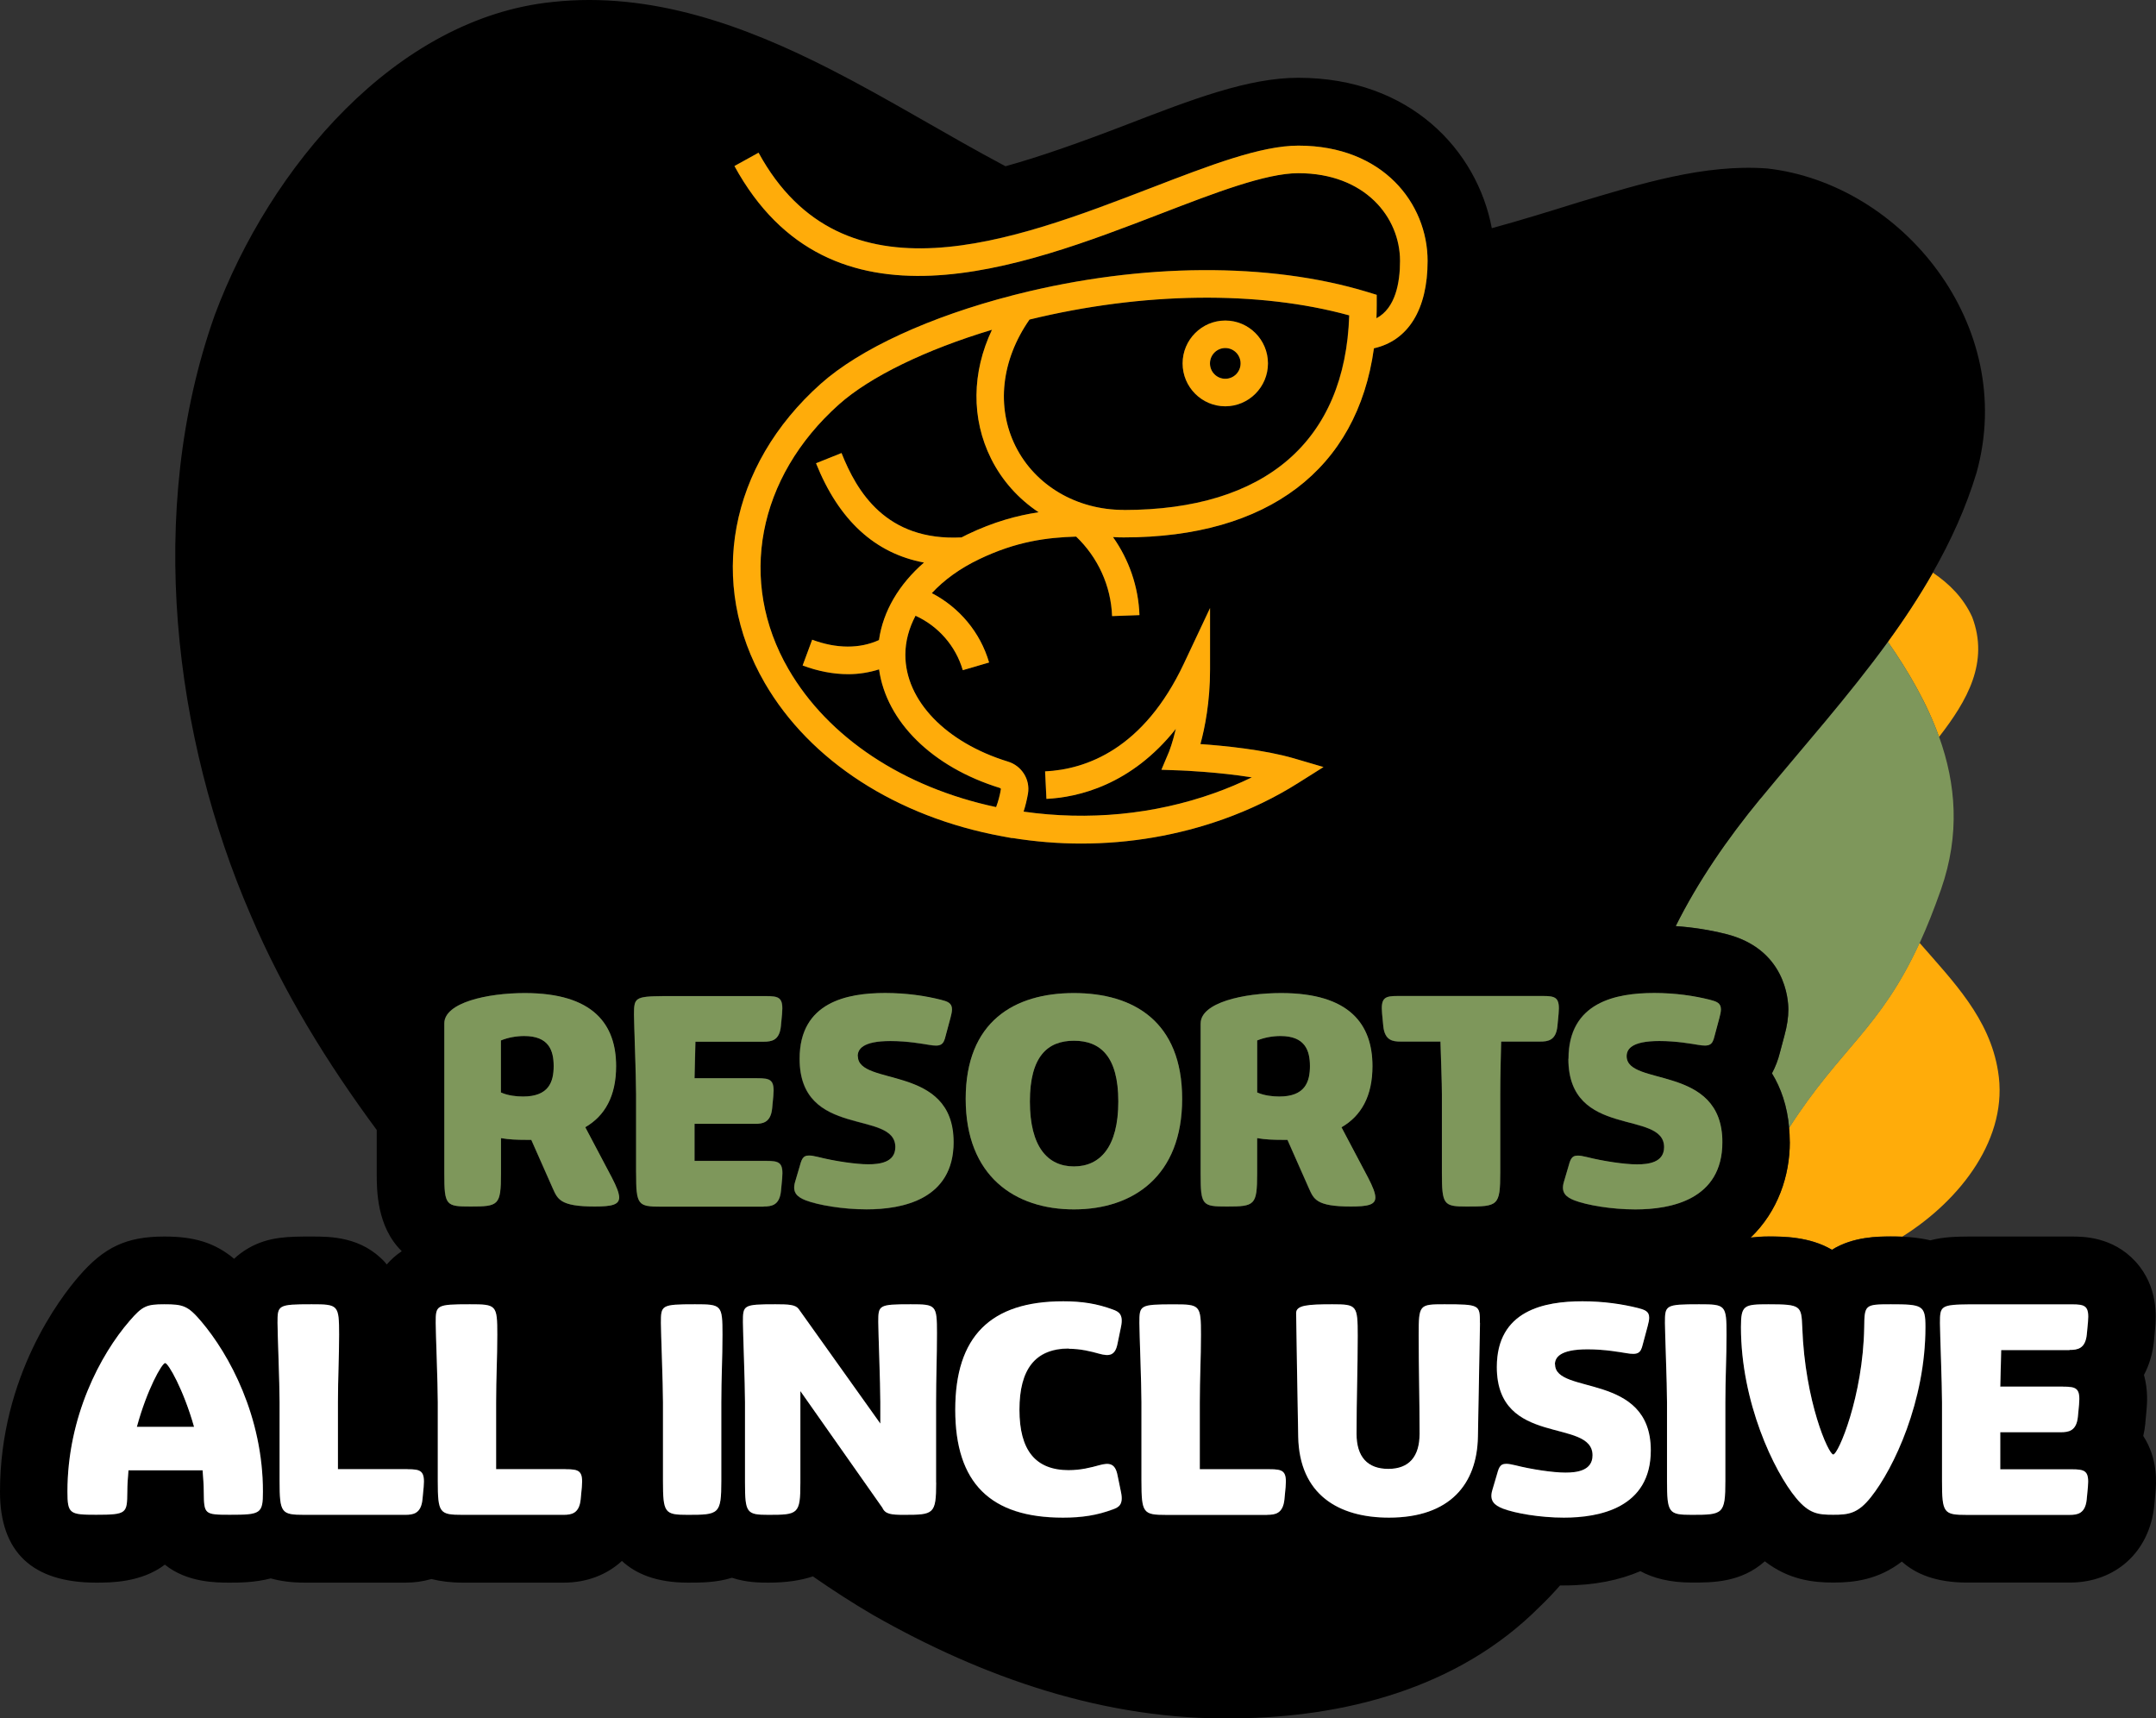 <svg xmlns="http://www.w3.org/2000/svg" width="133" height="106" viewBox="0 0 133 106" fill="none">
    <rect x="0" y="0" width="133" height="106" fill="#333333" stroke="none"/>
    <path
        d="M119.616 45.457C121.349 43.226 122.721 40.855 121.66 38.06C121.121 36.877 120.26 36.018 119.238 35.326C118.4 36.793 117.466 38.216 116.461 39.594C117.755 41.457 118.883 43.404 119.616 45.457Z"
        fill="#FFAC0A" />
    <path
        d="M110.407 70.451C110.407 72.487 109.696 74.702 107.991 76.336C108.335 76.297 108.696 76.269 109.09 76.269C109.968 76.269 111.623 76.269 113.006 77.089C114.323 76.269 115.878 76.269 116.628 76.269C116.822 76.269 117.072 76.269 117.35 76.281C120.977 74.01 123.937 70.149 123.254 66.071C122.732 62.807 120.483 60.537 118.411 58.155C115.972 63.471 113.528 64.626 110.357 69.575C110.379 69.854 110.401 70.144 110.401 70.451H110.407Z"
        fill="#FFAC0A" />
    <path
        d="M108.59 49.268C106.535 51.767 104.747 54.367 103.375 57.123C104.425 57.201 105.458 57.357 106.463 57.608C110.135 58.523 110.323 61.647 110.323 62.261C110.323 62.763 110.246 63.276 110.085 63.867L109.796 64.95C109.69 65.374 109.529 65.798 109.312 66.205C109.862 67.103 110.257 68.208 110.373 69.575C113.545 64.626 115.989 63.471 118.427 58.155C118.866 57.201 119.299 56.113 119.744 54.846C120.921 51.46 120.66 48.353 119.622 45.457C118.883 43.404 117.755 41.452 116.467 39.594C114.017 42.964 111.201 46.11 108.601 49.273L108.59 49.268Z"
        fill="#7E975B" />
    <path
        d="M83.229 19.454C77.635 17.914 70.509 18.004 63.505 19.711C61.76 22.21 61.438 25.117 62.644 27.527C63.855 29.953 66.409 31.454 69.315 31.454C78.057 31.454 82.973 27.198 83.223 19.448L83.229 19.454ZM75.586 25.066C74.13 25.066 72.953 23.878 72.953 22.422C72.953 20.966 74.136 19.778 75.586 19.778C77.035 19.778 78.218 20.966 78.218 22.422C78.218 23.878 77.035 25.066 75.586 25.066Z"
        fill="black" />
    <path
        d="M76.53 22.416C76.53 21.892 76.108 21.468 75.586 21.468C75.064 21.468 74.641 21.892 74.641 22.416C74.641 22.941 75.064 23.365 75.586 23.365C76.108 23.365 76.53 22.941 76.53 22.416Z"
        fill="black" />
    <path
        d="M52.323 41.586C51.418 41.586 50.468 41.407 49.513 41.05L50.102 39.46C51.601 40.018 53.045 40.023 54.223 39.482C54.473 37.708 55.445 36.051 57 34.701C53.979 34.138 51.74 32.09 50.34 28.576L51.912 27.945C52.857 30.305 54.651 33.39 59.316 33.15C59.439 33.089 59.561 33.022 59.689 32.961C61.299 32.191 62.738 31.8 64.071 31.599C62.833 30.774 61.816 29.652 61.138 28.291C59.905 25.82 59.95 22.963 61.194 20.341C57.122 21.563 53.679 23.231 51.751 24.949C46.713 29.446 45.491 35.856 48.641 41.279C51.085 45.496 55.728 48.57 61.449 49.786C61.583 49.424 61.677 49.056 61.744 48.676C61.744 48.648 61.716 48.62 61.683 48.609C57.495 47.321 54.673 44.509 54.228 41.295C53.623 41.485 52.99 41.591 52.323 41.591V41.586Z"
        fill="black" />
    <path
        d="M10.193 84.08C9.993 84.08 9.076 85.703 8.448 88.013H11.976C11.326 85.72 10.393 84.08 10.193 84.08Z"
        fill="black" />
    <path
        d="M132.341 87.778L132.414 86.998C132.447 86.618 132.525 85.77 132.258 84.811C132.586 84.197 132.797 83.488 132.875 82.713L132.947 81.926C133.002 81.302 133.169 79.394 131.742 77.826C130.325 76.275 128.487 76.275 127.792 76.275H121.471C120.716 76.281 119.905 76.292 119.077 76.509C118.45 76.359 117.85 76.308 117.355 76.286C117.078 76.275 116.828 76.275 116.633 76.275C115.883 76.275 114.323 76.275 113.012 77.095C111.623 76.275 109.973 76.275 109.096 76.275C108.701 76.275 108.34 76.303 107.996 76.342C109.701 74.707 110.412 72.492 110.412 70.456C110.412 70.149 110.396 69.865 110.368 69.58C110.251 68.219 109.857 67.109 109.307 66.211C109.524 65.803 109.685 65.379 109.79 64.955L110.079 63.873C110.24 63.276 110.318 62.769 110.318 62.266C110.318 61.653 110.129 58.529 106.457 57.614C105.458 57.362 104.419 57.201 103.369 57.128C104.747 54.372 106.53 51.773 108.585 49.273C111.19 46.11 114.006 42.964 116.45 39.594C117.455 38.216 118.389 36.799 119.227 35.326C120.338 33.373 121.277 31.326 121.932 29.15C124.46 20.051 117.333 11.342 109.035 10.394C105.135 10.098 101.192 11.342 97.359 12.486C95.587 13.038 93.81 13.591 92.027 14.076C91.121 9.278 87 4.798 80.085 4.798C76.991 4.798 73.519 6.137 69.498 7.688C66.643 8.787 64.171 9.663 62.027 10.255C58.367 8.313 54.845 6.115 51.151 4.235C45.986 1.607 40.187 -0.546 34.077 0.123C24.418 1.116 16.652 10.305 13.248 19.432C8.943 31.56 10.754 45.569 15.458 56.431C17.502 61.234 20.207 65.597 23.24 69.703V72.403C23.24 73.391 23.24 75.672 24.784 77.179C24.412 77.43 24.107 77.709 23.857 77.999C23.823 77.96 23.796 77.915 23.762 77.876C22.296 76.275 20.379 76.275 19.23 76.275C17.813 76.275 16.586 76.275 15.341 76.983C14.992 77.184 14.697 77.407 14.442 77.647C13.248 76.654 11.981 76.275 10.143 76.275C7.81 76.275 6.421 76.922 4.86 78.735C3.722 80.046 0 84.889 0 92.019C0 95.74 1.994 97.625 5.932 97.625C6.804 97.625 8.715 97.625 10.17 96.515C11.542 97.625 13.353 97.625 14.181 97.625C14.736 97.625 15.697 97.625 16.702 97.363C17.297 97.53 17.985 97.625 18.791 97.625H25.017C25.578 97.625 26.112 97.547 26.612 97.402C27.173 97.541 27.811 97.625 28.545 97.625H34.771C36.204 97.625 37.448 97.134 38.365 96.286C39.209 97.073 40.487 97.625 42.436 97.625C43.225 97.625 44.186 97.625 45.153 97.324C46.058 97.625 46.913 97.625 47.408 97.625C48.463 97.625 49.374 97.497 50.146 97.24C51.351 98.077 52.59 98.88 53.862 99.623C60.588 103.455 68.192 106.15 76.247 105.994C82.762 105.927 89.883 104.231 94.965 99.126C95.426 98.691 95.843 98.245 96.237 97.798C96.315 97.798 96.393 97.798 96.471 97.798C98.365 97.798 99.92 97.463 101.192 96.917C101.981 97.346 103.014 97.62 104.369 97.62C105.652 97.62 107.402 97.62 108.868 96.309C110.329 97.436 111.801 97.62 113.101 97.62C114.4 97.62 115.883 97.436 117.322 96.325C118.166 97.09 119.433 97.62 121.344 97.62H127.681C130.508 97.62 132.602 95.723 132.891 92.878L132.964 92.091C133.014 91.544 133.147 90.01 132.214 88.576C132.275 88.32 132.319 88.046 132.347 87.767L132.341 87.778ZM14.169 93.441C12.603 93.441 12.586 93.408 12.57 92.035C12.57 91.583 12.537 91.154 12.498 90.702H7.926C7.893 91.154 7.854 91.583 7.854 92.035C7.837 93.352 7.837 93.441 5.927 93.441C4.305 93.441 4.16 93.385 4.16 92.019C4.16 87.399 6.193 83.561 7.993 81.486C8.787 80.565 9.037 80.459 10.137 80.459C11.309 80.459 11.598 80.548 12.425 81.525C14.153 83.561 16.225 87.388 16.225 92.019C16.225 93.391 16.08 93.441 14.175 93.441H14.169ZM85.678 93.62C82.584 93.62 80.151 92.214 80.079 88.626C80.062 87.6 79.951 81.195 79.951 81C79.951 80.515 80.651 80.459 82.184 80.459C83.717 80.459 83.751 80.515 83.751 82.406C83.751 84.515 83.678 86.177 83.678 88.448C83.678 89.871 84.345 90.613 85.639 90.613C86.933 90.613 87.567 89.854 87.567 88.448C87.567 86.138 87.511 84.604 87.511 82.373C87.511 80.481 87.544 80.459 89.094 80.459C91.288 80.459 91.288 80.493 91.288 81.614C91.288 81.792 91.183 87.656 91.16 88.626C91.105 91.528 89.45 93.62 85.672 93.62H85.678ZM70.414 91.349V86.495C70.414 85.341 70.287 82.205 70.287 81.608C70.287 80.509 70.303 80.454 72.392 80.454C74.03 80.454 74.086 80.487 74.086 82.328C74.086 83.806 74.014 84.978 74.014 86.495V90.624H78.296C79.141 90.624 79.396 90.713 79.307 91.723L79.235 92.481C79.146 93.363 78.657 93.436 78.174 93.436H71.947C70.525 93.436 70.42 93.329 70.42 91.343L70.414 91.349ZM65.932 90.696C66.671 90.696 67.298 90.534 67.82 90.389C68.415 90.228 68.792 90.261 68.937 91.003L69.153 92.052C69.315 92.827 69.009 92.989 68.648 93.118C67.676 93.48 66.737 93.625 65.571 93.625C61.105 93.625 58.928 91.5 58.928 86.97C58.928 82.44 61.105 80.281 65.588 80.281C66.737 80.281 67.676 80.426 68.648 80.788C69.009 80.916 69.315 81.078 69.153 81.854L68.937 82.903C68.792 83.639 68.415 83.678 67.82 83.516C67.298 83.371 66.671 83.209 65.932 83.209C63.86 83.209 62.888 84.47 62.888 86.981C62.888 89.491 63.86 90.713 65.932 90.713V90.696ZM54.434 93.006L49.374 85.809V91.455C49.374 93.402 49.23 93.441 47.397 93.441C46.063 93.441 45.958 93.335 45.958 91.455V86.495C45.958 85.341 45.83 82.149 45.83 81.552C45.83 80.504 45.847 80.454 47.83 80.454C48.657 80.454 49.074 80.47 49.268 80.744L54.306 87.812V86.495C54.306 85.341 54.179 82.149 54.179 81.552C54.179 80.504 54.195 80.454 56.178 80.454C57.745 80.454 57.8 80.487 57.8 82.239C57.8 83.756 57.745 84.945 57.745 86.495V91.455C57.745 93.402 57.6 93.441 55.762 93.441C54.967 93.441 54.612 93.408 54.428 93.006H54.434ZM39.248 72.331V67.477C39.248 66.322 39.12 63.187 39.12 62.59C39.12 61.541 39.154 61.452 40.959 61.435H47.241C48.085 61.435 48.341 61.524 48.252 62.534L48.18 63.293C48.091 64.174 47.602 64.247 47.119 64.247H42.908L42.853 66.501H46.708C47.552 66.501 47.807 66.59 47.713 67.6L47.641 68.359C47.552 69.24 47.063 69.312 46.58 69.312H42.853V71.6H47.246C48.091 71.6 48.346 71.689 48.258 72.699L48.185 73.458C48.096 74.339 47.608 74.412 47.124 74.412H40.787C39.365 74.412 39.259 74.306 39.259 72.32L39.248 72.331ZM36.676 74.423C34.516 74.423 34.388 73.954 34.082 73.285L32.766 70.311H32.422C31.899 70.311 31.394 70.294 30.894 70.205V72.403C30.894 74.35 30.75 74.423 29.022 74.423C27.511 74.423 27.4 74.367 27.4 72.403V63.131C27.4 61.853 30.028 61.257 32.366 61.257C36.615 61.257 37.998 63.204 37.998 65.764C37.998 67.605 37.315 68.833 36.088 69.536L37.726 72.638C38.015 73.195 38.176 73.591 38.176 73.865C38.176 74.317 37.726 74.423 36.665 74.423H36.676ZM88.855 64.252H86.389C85.9 64.252 85.417 64.18 85.328 63.298L85.256 62.54C85.167 61.53 85.417 61.441 86.261 61.441H95.137C95.982 61.441 96.237 61.53 96.143 62.54L96.071 63.298C95.982 64.18 95.493 64.252 95.01 64.252H92.599C92.582 65.335 92.543 66.305 92.543 67.483V72.336C92.543 74.389 92.399 74.428 90.472 74.428C89.05 74.428 88.944 74.322 88.944 72.336V67.483C88.944 66.796 88.889 65.391 88.855 64.252ZM58.817 70.456C58.817 74.01 55.651 74.607 53.451 74.607C51.973 74.607 50.446 74.339 49.691 74.049C49.185 73.848 48.846 73.58 49.041 72.911L49.291 72.063C49.435 71.555 49.491 71.287 49.902 71.287C50.046 71.287 50.224 71.321 50.457 71.377C51.446 71.628 52.779 71.829 53.551 71.829C54.251 71.829 55.223 71.722 55.223 70.763C55.223 68.437 49.318 70.278 49.318 65.318C49.318 61.82 52.251 61.262 54.595 61.262C55.928 61.262 57.078 61.441 58.017 61.675C58.45 61.781 58.717 61.876 58.717 62.272C58.717 62.4 58.683 62.579 58.628 62.78L58.322 63.918C58.194 64.459 58.033 64.587 57.295 64.459C56.934 64.403 56 64.225 54.917 64.225C53.151 64.225 52.901 64.766 52.901 65.162C52.901 67.053 58.805 65.63 58.805 70.462L58.817 70.456ZM74.058 63.131C74.058 61.853 76.685 61.257 79.024 61.257C83.273 61.257 84.656 63.204 84.656 65.764C84.656 67.605 83.973 68.833 82.745 69.536L84.384 72.638C84.673 73.195 84.834 73.591 84.834 73.865C84.834 74.317 84.384 74.423 83.323 74.423C81.162 74.423 81.034 73.954 80.729 73.285L79.413 70.311H79.068C78.546 70.311 78.041 70.294 77.541 70.205V72.403C77.541 74.35 77.396 74.423 75.669 74.423C74.158 74.423 74.047 74.367 74.047 72.403V63.131H74.058ZM66.249 74.601C62.61 74.601 59.572 72.565 59.572 67.784C59.572 63.003 62.594 61.257 66.249 61.257C69.903 61.257 72.925 63.008 72.925 67.784C72.925 72.559 69.903 74.601 66.249 74.601ZM102.031 61.257C103.364 61.257 104.513 61.435 105.452 61.669C105.885 61.775 106.152 61.87 106.152 62.266C106.152 62.395 106.119 62.573 106.063 62.774L105.758 63.912C105.63 64.453 105.469 64.582 104.73 64.453C104.369 64.397 103.436 64.219 102.353 64.219C100.586 64.219 100.336 64.76 100.336 65.156C100.336 67.047 106.241 65.625 106.241 70.456C106.241 74.01 103.075 74.607 100.875 74.607C99.398 74.607 97.87 74.339 97.115 74.049C96.609 73.848 96.27 73.58 96.465 72.911L96.715 72.063C96.859 71.555 96.915 71.287 97.326 71.287C97.47 71.287 97.648 71.321 97.881 71.377C98.87 71.628 100.203 71.829 100.975 71.829C101.675 71.829 102.647 71.722 102.647 70.763C102.647 68.437 96.743 70.278 96.743 65.318C96.743 61.82 99.675 61.262 102.019 61.262L102.031 61.257ZM70.998 11.594C74.636 10.193 77.774 8.983 80.09 8.983C85.323 8.983 88.061 12.559 88.061 16.096C88.061 19.091 86.861 21.011 84.751 21.485C83.717 28.938 78.224 33.15 69.32 33.15C69.098 33.15 68.876 33.145 68.654 33.128C69.642 34.523 70.225 36.196 70.287 37.943L68.598 38.004C68.531 36.129 67.715 34.372 66.382 33.1C64.549 33.156 62.682 33.401 60.411 34.489C59.217 35.058 58.228 35.778 57.478 36.587C59.166 37.463 60.472 38.997 61.011 40.866L59.389 41.34C58.95 39.834 57.867 38.617 56.473 37.981C56.067 38.746 55.845 39.56 55.845 40.392C55.845 43.209 58.328 45.797 62.177 46.98C63.021 47.242 63.554 48.09 63.41 48.95C63.349 49.329 63.255 49.703 63.138 50.065C67.137 50.634 71.186 50.249 74.925 48.916C75.719 48.632 76.485 48.308 77.219 47.951C75.075 47.611 72.897 47.533 72.869 47.527L71.642 47.482L72.12 46.35C72.12 46.35 72.331 45.837 72.531 44.961C69.77 48.436 66.493 49.178 64.549 49.279L64.466 47.583C67.004 47.46 70.548 46.199 73.031 40.927L74.641 37.507V41.29C74.641 43.298 74.319 44.905 74.047 45.898C75.469 45.998 77.969 46.238 79.835 46.785L81.64 47.315L80.046 48.319C78.657 49.195 77.124 49.937 75.486 50.523C72.675 51.527 69.698 52.035 66.693 52.035C65.276 52.035 63.855 51.918 62.438 51.689V51.7L61.799 51.583C55.295 50.378 49.963 46.936 47.174 42.132C43.603 35.979 44.958 28.737 50.624 23.677C53.045 21.513 57.361 19.532 62.499 18.21L62.794 18.132C70.437 16.218 78.285 16.168 84.323 17.998L84.923 18.182V18.812C84.923 19.086 84.917 19.359 84.906 19.627C86.084 19.002 86.361 17.434 86.361 16.09C86.361 13.401 84.206 10.678 80.085 10.678C78.079 10.678 74.93 11.895 71.597 13.178C62.993 16.497 51.207 21.038 45.303 10.238L46.785 9.418C51.979 18.919 62.521 14.851 70.992 11.588L70.998 11.594ZM26.14 91.728L26.067 92.487C25.978 93.369 25.49 93.441 25.006 93.441H18.78C17.358 93.441 17.252 93.335 17.252 91.349V86.495C17.252 85.341 17.125 82.205 17.125 81.608C17.125 80.509 17.141 80.454 19.23 80.454C20.868 80.454 20.924 80.487 20.924 82.328C20.924 83.806 20.852 84.978 20.852 86.495V90.624H25.134C25.978 90.624 26.234 90.713 26.14 91.723V91.728ZM35.893 91.728L35.821 92.487C35.732 93.369 35.243 93.441 34.76 93.441H28.533C27.111 93.441 27.006 93.335 27.006 91.349V86.495C27.006 85.341 26.878 82.205 26.878 81.608C26.878 80.509 26.895 80.454 28.983 80.454C30.622 80.454 30.677 80.487 30.677 82.328C30.677 83.806 30.605 84.978 30.605 86.495V90.624H34.888C35.732 90.624 35.988 90.713 35.893 91.723V91.728ZM42.425 93.441C41.003 93.441 40.898 93.335 40.898 91.349V86.495C40.898 85.341 40.77 82.205 40.77 81.608C40.77 80.509 40.787 80.454 42.875 80.454C44.514 80.454 44.569 80.487 44.569 82.328C44.569 83.806 44.497 84.978 44.497 86.495V91.349C44.497 93.402 44.353 93.441 42.425 93.441ZM96.459 93.62C94.982 93.62 93.454 93.346 92.699 93.062C92.194 92.861 91.855 92.593 92.049 91.924L92.299 91.076C92.444 90.568 92.499 90.3 92.91 90.3C93.055 90.3 93.232 90.334 93.466 90.389C94.454 90.641 95.787 90.841 96.559 90.841C97.259 90.841 98.231 90.735 98.231 89.776C98.231 87.449 92.327 89.29 92.327 84.331C92.327 80.833 95.26 80.275 97.604 80.275C98.937 80.275 100.086 80.454 101.025 80.688C101.458 80.794 101.725 80.889 101.725 81.285C101.725 81.413 101.692 81.592 101.636 81.792L101.331 82.93C101.203 83.472 101.042 83.6 100.303 83.472C99.942 83.416 99.009 83.237 97.926 83.237C96.159 83.237 95.909 83.778 95.909 84.175C95.909 86.066 101.814 84.643 101.814 89.475C101.814 93.028 98.648 93.625 96.448 93.625L96.459 93.62ZM106.43 86.495V91.349C106.43 93.402 106.285 93.441 104.358 93.441C102.936 93.441 102.83 93.335 102.83 91.349V86.495C102.83 85.341 102.703 82.205 102.703 81.608C102.703 80.509 102.719 80.454 104.808 80.454C106.446 80.454 106.502 80.487 106.502 82.328C106.502 83.806 106.43 84.978 106.43 86.495ZM115.411 92.359C114.6 93.385 114.006 93.441 113.09 93.441C112.173 93.441 111.612 93.385 110.801 92.415C109.435 90.758 107.396 86.501 107.396 81.865C107.396 80.515 107.574 80.459 109.09 80.459C111.107 80.459 111.123 80.548 111.179 81.882C111.34 86.479 112.801 89.726 113.09 89.726C113.395 89.726 114.928 86.116 115 81.882C115.017 80.493 115.034 80.459 116.639 80.459C118.6 80.459 118.783 80.515 118.783 81.865C118.783 86.428 116.839 90.573 115.417 92.359H115.411ZM127.253 85.525C128.098 85.525 128.353 85.614 128.259 86.624L128.187 87.382C128.098 88.264 127.609 88.336 127.126 88.336H123.399V90.624H127.792C128.637 90.624 128.892 90.713 128.803 91.723L128.731 92.481C128.642 93.363 128.153 93.436 127.67 93.436H121.332C119.91 93.436 119.805 93.329 119.805 91.343V86.49C119.805 85.335 119.677 82.2 119.677 81.603C119.677 80.554 119.71 80.465 121.516 80.448H127.798C128.642 80.448 128.898 80.537 128.809 81.547L128.737 82.306C128.648 83.187 128.159 83.26 127.676 83.26H123.465L123.41 85.513H127.265L127.253 85.525Z"
        fill="black" />
    <path
        d="M32.338 63.907C31.849 63.907 31.333 63.996 30.9 64.18V67.388C31.333 67.589 31.872 67.639 32.266 67.639C33.849 67.639 34.155 66.757 34.155 65.764C34.155 64.771 33.849 63.907 32.338 63.907Z"
        fill="black" />
    <path
        d="M66.249 71.951C67.87 71.951 68.987 70.741 68.987 67.946C68.987 65.151 67.87 64.197 66.249 64.197C64.627 64.197 63.532 65.151 63.532 67.946C63.532 70.741 64.632 71.951 66.249 71.951Z"
        fill="black" />
    <path
        d="M80.812 65.764C80.812 64.788 80.507 63.907 78.996 63.907C78.507 63.907 77.991 63.996 77.557 64.18V67.388C77.991 67.589 78.529 67.639 78.924 67.639C80.507 67.639 80.812 66.757 80.812 65.764Z"
        fill="black" />
    <path
        d="M36.099 69.536C37.321 68.833 38.009 67.605 38.009 65.764C38.009 63.204 36.621 61.257 32.377 61.257C30.039 61.257 27.411 61.853 27.411 63.131V72.403C27.411 74.367 27.517 74.423 29.033 74.423C30.761 74.423 30.905 74.35 30.905 72.403V70.205C31.411 70.294 31.911 70.311 32.433 70.311H32.777L34.093 73.285C34.399 73.954 34.527 74.423 36.687 74.423C37.748 74.423 38.198 74.317 38.198 73.865C38.198 73.597 38.037 73.195 37.748 72.638L36.11 69.536H36.099ZM32.266 67.639C31.872 67.639 31.327 67.583 30.9 67.388V64.18C31.333 64.001 31.855 63.907 32.338 63.907C33.849 63.907 34.155 64.788 34.155 65.764C34.155 66.741 33.849 67.639 32.266 67.639Z"
        fill="#7E975B" />
    <path
        d="M47.113 74.423C47.602 74.423 48.085 74.35 48.174 73.469L48.246 72.71C48.335 71.7 48.085 71.611 47.235 71.611H42.842V69.324H46.569C47.058 69.324 47.541 69.251 47.63 68.37L47.702 67.611C47.791 66.601 47.541 66.512 46.697 66.512H42.842L42.897 64.258H47.108C47.596 64.258 48.08 64.186 48.169 63.304L48.241 62.545C48.33 61.535 48.08 61.446 47.23 61.446H40.948C39.148 61.463 39.109 61.552 39.109 62.601C39.109 63.198 39.237 66.333 39.237 67.488V72.342C39.237 74.328 39.343 74.434 40.764 74.434H47.102L47.113 74.423Z"
        fill="#7E975B" />
    <path
        d="M52.912 65.151C52.912 64.754 53.162 64.213 54.928 64.213C56.006 64.213 56.945 64.392 57.306 64.448C58.044 64.576 58.206 64.448 58.333 63.907L58.639 62.769C58.694 62.568 58.728 62.389 58.728 62.261C58.728 61.865 58.456 61.775 58.028 61.664C57.089 61.429 55.939 61.251 54.606 61.251C52.268 61.251 49.33 61.809 49.33 65.307C49.33 70.266 55.234 68.425 55.234 70.752C55.234 71.706 54.262 71.817 53.562 71.817C52.79 71.817 51.457 71.617 50.468 71.365C50.235 71.31 50.052 71.276 49.913 71.276C49.496 71.276 49.446 71.544 49.302 72.052L49.052 72.9C48.852 73.569 49.196 73.837 49.702 74.038C50.457 74.328 51.99 74.596 53.462 74.596C55.656 74.596 58.828 73.999 58.828 70.445C58.828 65.614 52.923 67.036 52.923 65.145L52.912 65.151Z"
        fill="#7E975B" />
    <path
        d="M72.925 67.784C72.925 63.003 69.92 61.257 66.249 61.257C62.577 61.257 59.572 63.008 59.572 67.784C59.572 72.559 62.616 74.601 66.249 74.601C69.881 74.601 72.925 72.565 72.925 67.784ZM66.249 64.197C67.87 64.197 68.987 65.151 68.987 67.946C68.987 70.741 67.87 71.951 66.249 71.951C64.627 71.951 63.532 70.741 63.532 67.946C63.532 65.151 64.632 64.197 66.249 64.197Z"
        fill="#7E975B" />
    <path
        d="M75.68 74.423C77.407 74.423 77.552 74.35 77.552 72.403V70.205C78.057 70.294 78.557 70.311 79.079 70.311H79.424L80.74 73.285C81.046 73.954 81.173 74.423 83.334 74.423C84.395 74.423 84.845 74.317 84.845 73.865C84.845 73.597 84.684 73.195 84.395 72.638L82.756 69.536C83.978 68.833 84.667 67.605 84.667 65.764C84.667 63.204 83.279 61.257 79.035 61.257C76.697 61.257 74.069 61.853 74.069 63.131V72.403C74.069 74.367 74.175 74.423 75.691 74.423H75.68ZM77.552 64.18C77.985 64.001 78.507 63.907 78.99 63.907C80.501 63.907 80.807 64.788 80.807 65.764C80.807 66.741 80.501 67.639 78.918 67.639C78.524 67.639 77.98 67.583 77.552 67.388V64.18Z"
        fill="#7E975B" />
    <path
        d="M90.477 74.423C92.405 74.423 92.549 74.389 92.549 72.331V67.477C92.549 66.305 92.582 65.329 92.605 64.247H95.015C95.504 64.247 95.987 64.174 96.076 63.293L96.148 62.534C96.237 61.524 95.987 61.435 95.143 61.435H86.267C85.423 61.435 85.167 61.524 85.261 62.534L85.334 63.293C85.423 64.174 85.911 64.247 86.395 64.247H88.861C88.894 65.385 88.95 66.791 88.95 67.477V72.331C88.95 74.317 89.055 74.423 90.477 74.423Z"
        fill="#7E975B" />
    <path
        d="M96.754 65.312C96.754 70.272 102.658 68.431 102.658 70.757C102.658 71.711 101.686 71.823 100.986 71.823C100.214 71.823 98.881 71.622 97.892 71.371C97.659 71.315 97.476 71.282 97.337 71.282C96.92 71.282 96.87 71.55 96.726 72.057L96.476 72.905C96.276 73.575 96.62 73.843 97.126 74.043C97.881 74.334 99.414 74.601 100.886 74.601C103.08 74.601 106.252 74.004 106.252 70.451C106.252 65.619 100.348 67.042 100.348 65.151C100.348 64.754 100.597 64.213 102.364 64.213C103.441 64.213 104.38 64.392 104.741 64.448C105.48 64.576 105.641 64.448 105.769 63.907L106.074 62.769C106.13 62.568 106.163 62.389 106.163 62.261C106.163 61.865 105.891 61.775 105.463 61.664C104.524 61.429 103.375 61.251 102.042 61.251C99.703 61.251 96.765 61.809 96.765 65.307L96.754 65.312Z"
        fill="#7E975B" />
    <path
        d="M10.137 80.454C9.037 80.454 8.787 80.559 7.993 81.48C6.193 83.555 4.16 87.394 4.16 92.013C4.16 93.385 4.305 93.436 5.927 93.436C7.837 93.436 7.837 93.346 7.854 92.03C7.854 91.578 7.887 91.148 7.926 90.696H12.498C12.531 91.148 12.57 91.578 12.57 92.03C12.586 93.402 12.603 93.436 14.169 93.436C16.08 93.436 16.219 93.38 16.219 92.013C16.219 87.377 14.147 83.555 12.42 81.519C11.592 80.543 11.303 80.454 10.131 80.454H10.137ZM8.443 88.013C9.07 85.703 9.993 84.08 10.187 84.08C10.381 84.08 11.32 85.72 11.97 88.013H8.443Z"
        fill="white" />
    <path
        d="M25.128 90.624H20.846V86.495C20.846 84.978 20.918 83.806 20.918 82.328C20.918 80.487 20.863 80.454 19.224 80.454C17.136 80.454 17.119 80.509 17.119 81.608C17.119 82.205 17.247 85.341 17.247 86.495V91.349C17.247 93.335 17.352 93.441 18.774 93.441H25.001C25.49 93.441 25.973 93.369 26.062 92.487L26.134 91.728C26.223 90.719 25.973 90.629 25.128 90.629V90.624Z"
        fill="white" />
    <path
        d="M34.888 90.624H30.605V86.495C30.605 84.978 30.677 83.806 30.677 82.328C30.677 80.487 30.622 80.454 28.983 80.454C26.895 80.454 26.878 80.509 26.878 81.608C26.878 82.205 27.006 85.341 27.006 86.495V91.349C27.006 93.335 27.111 93.441 28.533 93.441H34.76C35.249 93.441 35.732 93.369 35.821 92.487L35.893 91.728C35.982 90.719 35.732 90.629 34.888 90.629V90.624Z"
        fill="white" />
    <path
        d="M44.497 86.495C44.497 84.978 44.569 83.806 44.569 82.328C44.569 80.487 44.514 80.454 42.875 80.454C40.787 80.454 40.77 80.509 40.77 81.608C40.77 82.205 40.898 85.341 40.898 86.495V91.349C40.898 93.335 41.003 93.441 42.425 93.441C44.353 93.441 44.497 93.408 44.497 91.349V86.495Z"
        fill="white" />
    <path
        d="M57.745 91.455V86.495C57.745 84.945 57.8 83.756 57.8 82.239C57.8 80.487 57.745 80.454 56.178 80.454C54.201 80.454 54.179 80.509 54.179 81.552C54.179 82.149 54.306 85.341 54.306 86.495V87.812L49.268 80.744C49.068 80.476 48.657 80.454 47.83 80.454C45.847 80.454 45.83 80.509 45.83 81.552C45.83 82.149 45.958 85.341 45.958 86.495V91.455C45.958 93.329 46.063 93.441 47.397 93.441C49.235 93.441 49.374 93.408 49.374 91.455V85.809L54.434 93.006C54.612 93.402 54.973 93.441 55.767 93.441C57.606 93.441 57.75 93.408 57.75 91.455H57.745Z"
        fill="white" />
    <path
        d="M65.932 83.198C66.671 83.198 67.298 83.36 67.82 83.505C68.415 83.667 68.792 83.633 68.937 82.891L69.153 81.843C69.315 81.067 69.009 80.905 68.648 80.777C67.676 80.414 66.737 80.269 65.588 80.269C61.105 80.269 58.928 82.434 58.928 86.958C58.928 91.483 61.105 93.614 65.571 93.614C66.743 93.614 67.676 93.469 68.648 93.106C69.009 92.978 69.315 92.816 69.153 92.041L68.937 90.992C68.792 90.25 68.415 90.216 67.82 90.378C67.298 90.523 66.671 90.685 65.932 90.685C63.86 90.685 62.888 89.441 62.888 86.953C62.888 84.465 63.86 83.181 65.932 83.181V83.198Z"
        fill="white" />
    <path
        d="M78.174 93.441C78.663 93.441 79.146 93.369 79.235 92.487L79.307 91.728C79.396 90.719 79.146 90.629 78.296 90.629H74.014V86.501C74.014 84.984 74.086 83.812 74.086 82.334C74.086 80.493 74.03 80.459 72.392 80.459C70.303 80.459 70.287 80.515 70.287 81.614C70.287 82.211 70.414 85.346 70.414 86.501V91.355C70.414 93.341 70.52 93.447 71.942 93.447H78.168L78.174 93.441Z"
        fill="white" />
    <path
        d="M91.294 81.608C91.294 80.493 91.294 80.454 89.1 80.454C87.55 80.454 87.517 80.47 87.517 82.367C87.517 84.604 87.572 86.138 87.572 88.442C87.572 89.848 86.922 90.607 85.645 90.607C84.367 90.607 83.684 89.871 83.684 88.442C83.684 86.172 83.756 84.509 83.756 82.4C83.756 80.509 83.701 80.454 82.19 80.454C80.679 80.454 79.957 80.509 79.957 80.995C79.957 81.195 80.062 87.594 80.085 88.621C80.157 92.208 82.59 93.614 85.684 93.614C89.466 93.614 91.121 91.522 91.171 88.621C91.188 87.645 91.299 81.787 91.299 81.608H91.294Z"
        fill="white" />
    <path
        d="M95.921 84.169C95.921 83.773 96.171 83.232 97.937 83.232C99.014 83.232 99.953 83.41 100.314 83.466C101.053 83.594 101.214 83.466 101.342 82.925L101.647 81.787C101.703 81.586 101.736 81.407 101.736 81.279C101.736 80.883 101.464 80.794 101.036 80.682C100.098 80.448 98.948 80.269 97.615 80.269C95.276 80.269 92.338 80.827 92.338 84.325C92.338 89.285 98.242 87.444 98.242 89.77C98.242 90.724 97.27 90.836 96.57 90.836C95.798 90.836 94.465 90.635 93.477 90.384C93.243 90.328 93.06 90.295 92.921 90.295C92.505 90.295 92.455 90.562 92.31 91.07L92.06 91.918C91.86 92.588 92.205 92.855 92.71 93.056C93.466 93.346 94.999 93.614 96.471 93.614C98.665 93.614 101.836 93.017 101.836 89.463C101.836 84.632 95.932 86.055 95.932 84.163L95.921 84.169Z"
        fill="white" />
    <path
        d="M104.813 80.454C102.725 80.454 102.708 80.509 102.708 81.608C102.708 82.205 102.836 85.341 102.836 86.495V91.349C102.836 93.335 102.941 93.441 104.363 93.441C106.291 93.441 106.435 93.408 106.435 91.349V86.495C106.435 84.978 106.507 83.806 106.507 82.328C106.507 80.487 106.452 80.454 104.813 80.454Z"
        fill="white" />
    <path
        d="M116.639 80.454C115.039 80.454 115.017 80.487 115 81.876C114.928 86.116 113.401 89.72 113.09 89.72C112.801 89.72 111.345 86.473 111.179 81.876C111.123 80.543 111.107 80.454 109.09 80.454C107.579 80.454 107.396 80.509 107.396 81.859C107.396 86.495 109.429 90.752 110.801 92.409C111.612 93.385 112.167 93.436 113.09 93.436C114.012 93.436 114.6 93.38 115.411 92.353C116.833 90.568 118.777 86.423 118.777 81.859C118.777 80.509 118.6 80.454 116.633 80.454H116.639Z"
        fill="white" />
    <path
        d="M127.67 83.271C128.159 83.271 128.642 83.198 128.731 82.317L128.803 81.558C128.892 80.548 128.642 80.459 127.792 80.459H121.51C119.71 80.476 119.672 80.565 119.672 81.614C119.672 82.211 119.799 85.346 119.799 86.501V91.355C119.799 93.341 119.905 93.447 121.327 93.447H127.665C128.153 93.447 128.637 93.374 128.725 92.493L128.798 91.734C128.887 90.724 128.637 90.635 127.787 90.635H123.393V88.348H127.12C127.609 88.348 128.092 88.275 128.181 87.394L128.253 86.635C128.342 85.625 128.092 85.536 127.248 85.536H123.393L123.449 83.282H127.659L127.67 83.271Z"
        fill="white" />
    <path
        d="M46.791 9.423L45.308 10.243C51.212 21.038 62.999 16.497 71.603 13.183C74.936 11.9 78.085 10.684 80.09 10.684C84.212 10.684 86.367 13.407 86.367 16.096C86.367 17.434 86.089 19.008 84.912 19.633C84.923 19.365 84.928 19.091 84.928 18.818V18.188L84.328 18.004C78.285 16.174 70.442 16.218 62.799 18.137L62.505 18.21C57.367 19.532 53.051 21.518 50.629 23.677C44.964 28.737 43.608 35.979 47.18 42.132C49.968 46.936 55.301 50.383 61.805 51.583L62.438 51.7V51.689C63.86 51.918 65.282 52.035 66.698 52.035C69.703 52.035 72.681 51.527 75.491 50.523C77.124 49.937 78.663 49.195 80.051 48.319L81.645 47.315L79.84 46.785C77.974 46.238 75.475 45.998 74.052 45.898C74.325 44.905 74.647 43.298 74.647 41.29V37.507L73.036 40.927C70.553 46.205 67.009 47.46 64.471 47.583L64.554 49.279C66.498 49.184 69.776 48.436 72.536 44.961C72.331 45.837 72.125 46.339 72.125 46.35L71.647 47.482L72.875 47.527C72.903 47.527 75.08 47.611 77.224 47.951C76.491 48.308 75.724 48.632 74.93 48.916C71.198 50.249 67.143 50.634 63.144 50.065C63.26 49.703 63.349 49.329 63.416 48.95C63.56 48.085 63.032 47.237 62.183 46.98C58.339 45.797 55.85 43.209 55.85 40.392C55.85 39.56 56.073 38.751 56.478 37.981C57.872 38.617 58.955 39.834 59.394 41.34L61.016 40.866C60.472 38.997 59.172 37.463 57.483 36.587C58.233 35.778 59.222 35.058 60.416 34.489C62.688 33.401 64.554 33.156 66.387 33.1C67.72 34.372 68.537 36.129 68.604 38.004L70.292 37.943C70.231 36.196 69.648 34.523 68.659 33.128C68.881 33.145 69.098 33.15 69.326 33.15C78.235 33.15 83.728 28.938 84.756 21.485C86.872 21.011 88.067 19.086 88.067 16.096C88.067 12.564 85.328 8.983 80.096 8.983C77.774 8.983 74.636 10.193 71.003 11.594C62.532 14.857 51.99 18.924 46.797 9.423H46.791ZM61.683 48.609C61.716 48.62 61.749 48.648 61.744 48.676C61.683 49.056 61.583 49.429 61.449 49.786C55.728 48.57 51.085 45.496 48.641 41.279C45.497 35.856 46.719 29.446 51.751 24.949C53.679 23.231 57.122 21.563 61.194 20.341C59.95 22.963 59.905 25.82 61.138 28.291C61.816 29.652 62.833 30.774 64.071 31.599C62.733 31.8 61.299 32.191 59.689 32.961C59.561 33.022 59.439 33.089 59.316 33.15C54.651 33.39 52.851 30.311 51.912 27.945L50.34 28.576C51.746 32.09 53.979 34.138 57 34.701C55.45 36.051 54.473 37.708 54.223 39.482C53.045 40.023 51.601 40.023 50.102 39.46L49.513 41.05C50.468 41.407 51.412 41.586 52.323 41.586C52.984 41.586 53.623 41.48 54.228 41.29C54.678 44.503 57.5 47.315 61.683 48.604V48.609ZM69.32 31.454C66.415 31.454 63.86 29.948 62.649 27.527C61.444 25.111 61.766 22.21 63.51 19.711C70.509 18.004 77.641 17.914 83.234 19.454C82.984 27.203 78.063 31.46 69.326 31.46L69.32 31.454Z"
        fill="#FFAC0A" />
    <path
        d="M78.218 22.416C78.218 20.955 77.035 19.772 75.586 19.772C74.136 19.772 72.953 20.96 72.953 22.416C72.953 23.873 74.136 25.061 75.586 25.061C77.035 25.061 78.218 23.873 78.218 22.416ZM74.641 22.416C74.641 21.892 75.064 21.468 75.586 21.468C76.108 21.468 76.53 21.892 76.53 22.416C76.53 22.941 76.108 23.365 75.586 23.365C75.064 23.365 74.641 22.941 74.641 22.416Z"
        fill="#FFAC0A" />
</svg>